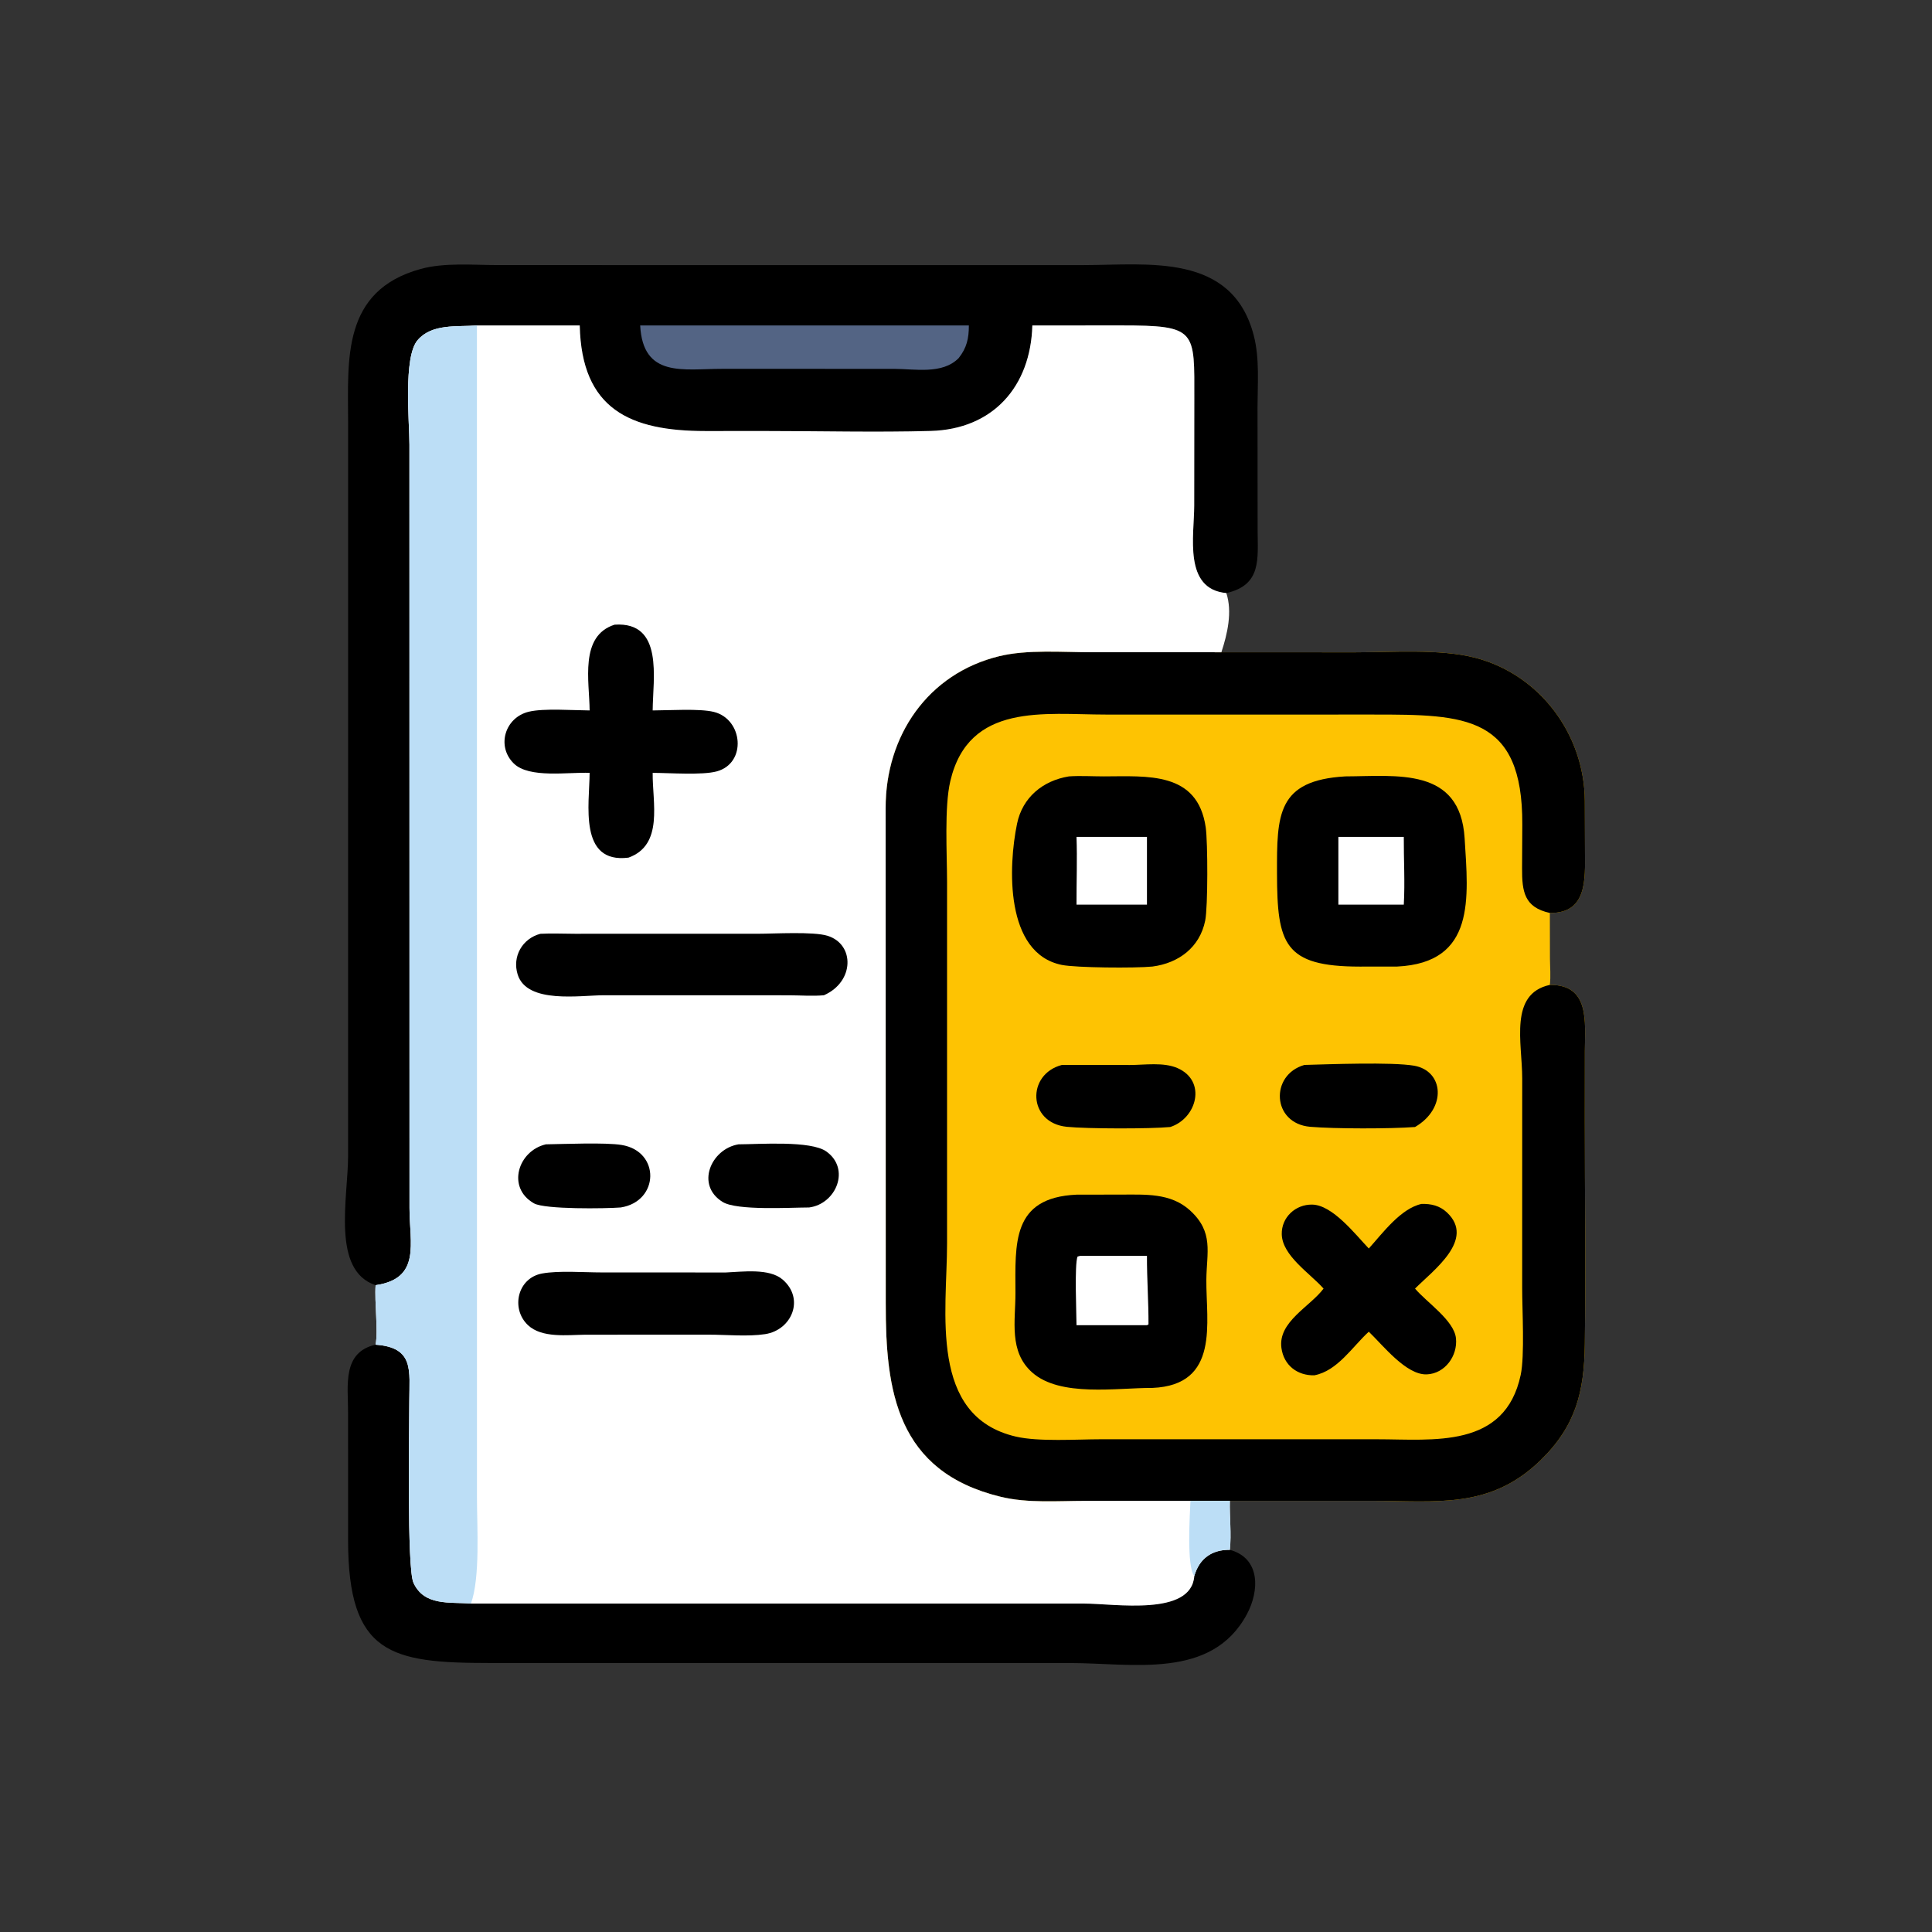 <svg version="1.1" xmlns="http://www.w3.org/2000/svg" style="display: block;" viewBox="0 0 2048 2048" width="512" height="512">
<rect x="0" y="0" width="2048" height="2048" fill="#333333" stroke="none"/>
<path transform="translate(0,0)" fill="rgb(0,0,0)" d="M 398.157 1425.42 C 439.425 1428.28 433.892 1453.17 433.885 1484.75 C 433.879 1512.97 431.197 1662.27 438.302 1677.8 C 449.74 1702.8 476.91 1697.96 499.209 1699.86 L 1149.47 1699.86 C 1181.47 1699.86 1262.91 1713.7 1265.98 1670.68 C 1271.23 1652.22 1284.59 1642.57 1303.68 1642.86 C 1336.46 1651.83 1335.01 1686.46 1321.77 1711.12 C 1284.3 1780.9 1200.74 1762.86 1133.09 1762.87 L 519.264 1762.85 C 414.405 1762.84 369.106 1753.83 368.986 1632.99 L 368.964 1496.79 C 368.981 1468.86 362.551 1433.39 398.157 1425.42 z"/>
<path transform="translate(0,0)" fill="rgb(0,0,0)" d="M 398.157 1362.36 C 351.001 1346.74 368.977 1269.76 369 1225.03 L 369.006 447.116 C 368.954 381.116 362.121 308.142 446.004 285.09 C 471.238 278.155 501.612 280.988 527.713 281.011 L 1148.91 281.022 C 1216.77 280.945 1306.31 267.532 1329.08 355.788 C 1335.32 379.977 1333.08 406.596 1333.02 431.424 L 1333.13 561.56 C 1333.17 592.211 1337.79 620.098 1299.98 628.68 C 1254.26 624.508 1265.89 568.018 1265.92 535.906 L 1266.03 423.876 C 1266.08 349.93 1269.16 344.957 1188.13 344.946 L 1094.33 344.991 C 1092.53 409.523 1052.87 455.02 986.517 456.836 C 928.168 458.434 869.361 456.881 810.968 456.901 L 747.867 456.932 C 667.896 456.928 616.484 433.88 614.543 344.991 L 505.569 344.991 C 484.428 346.669 457.988 342.791 442.697 360.561 C 427.265 378.494 434.017 447.706 434.015 471.189 L 434.085 1280.61 C 434.122 1318.06 446.57 1355.34 398.157 1362.36 z"/>
<path transform="translate(0,0)" fill="rgb(83,100,132)" d="M 678.611 344.991 L 1027.03 344.991 C 1027.07 358.616 1024.84 368.743 1016.23 379.604 C 998.877 397.18 969.853 390.997 947.378 391.007 L 765.205 390.999 C 724.246 390.982 681.594 400.781 678.611 344.991 z"/>
<path transform="translate(0,0)" fill="rgb(254,195,2)" d="M 1294.7 691.434 L 1435.95 691.505 C 1474.79 691.481 1526.06 687.636 1563.18 697.101 C 1632.17 714.692 1679.7 778.534 1679.97 849.301 L 1680.15 903.291 C 1680.31 932.127 1682.34 967.673 1643.81 967.778 L 1642.91 967.773 L 1643.01 1015.83 C 1643.09 1025.08 1643.97 1034.86 1642.91 1044.03 C 1685.5 1043.66 1680.14 1083.27 1680.02 1114.47 L 1679.97 1187.59 C 1679.96 1266.66 1681 1345.88 1679.98 1424.94 C 1679.33 1475.27 1670.47 1511.48 1633.22 1547.79 C 1579.51 1600.15 1522.98 1590.96 1453.6 1590.93 L 1303.68 1590.92 L 1261.93 1590.92 L 1150.27 1590.99 C 1121.03 1591 1089.56 1593.61 1061.03 1586.73 C 950.116 1559.98 938.787 1473.97 938.921 1381.62 L 938.803 856.477 C 938.682 779.841 983.67 713.91 1059.25 695.569 C 1089.27 688.285 1126.48 691.411 1157.5 691.404 L 1294.7 691.434 z"/>
<path transform="translate(0,0)" fill="rgb(0,0,0)" d="M 1382.74 1128.88 C 1408.27 1128.19 1475.42 1125.63 1498.96 1129.68 C 1530.39 1135.08 1534.09 1174.82 1500 1194.67 C 1473.81 1196.66 1414.96 1196.67 1388.91 1194.45 C 1348.21 1191 1345.96 1139.36 1382.74 1128.88 z"/>
<path transform="translate(0,0)" fill="rgb(0,0,0)" d="M 1125.67 1128.88 L 1197.75 1128.94 C 1213.44 1128.93 1233.25 1125.75 1248.09 1132.18 C 1279.47 1145.78 1268.78 1185.54 1240.53 1194.67 C 1219.43 1196.71 1152.63 1196.67 1130.79 1194.45 C 1089.48 1190.25 1087.94 1138.71 1125.67 1128.88 z"/>
<path transform="translate(0,0)" fill="rgb(0,0,0)" d="M 1506.86 1276.21 C 1517.01 1275.92 1526.16 1278.07 1533.74 1285.17 C 1564.43 1313.94 1519.21 1346.62 1500 1365.96 C 1512.27 1380.54 1541.37 1399.6 1543.38 1418.6 C 1545.33 1437.1 1531.86 1456.07 1512.52 1456.89 C 1490.62 1457.81 1465.94 1425.94 1450.98 1411.66 C 1433.46 1427.68 1417.83 1453.2 1393.24 1457.88 C 1375.26 1458.3 1360.85 1447.28 1358.36 1428.86 C 1354.61 1401.11 1388.83 1385.07 1403.03 1365.96 C 1388.8 1349.85 1359.22 1331.15 1358.72 1308.35 C 1358.32 1290.44 1373.31 1276.58 1391 1276.92 C 1412.62 1277.34 1436.58 1308.37 1450.98 1323.47 C 1465.59 1307.28 1484.76 1281.07 1506.86 1276.21 z"/>
<path transform="translate(0,0)" fill="rgb(0,0,0)" d="M 1426.03 823.007 C 1480.64 822.835 1547.86 812.764 1552.56 888.563 C 1556.49 952.027 1564.48 1020.57 1481.07 1024.58 L 1441.45 1024.63 C 1360.99 1024.59 1353.85 1000.52 1353.68 925.924 C 1353.53 863.694 1353.61 827.227 1426.03 823.007 z"/>
<path transform="translate(0,0)" fill="rgb(255,255,255)" d="M 1418.73 887.156 L 1488.08 887.156 C 1487.95 911.007 1489.44 935.177 1488.08 958.971 L 1418.73 958.971 L 1418.73 887.156 z"/>
<path transform="translate(0,0)" fill="rgb(0,0,0)" d="M 1133.09 823.007 C 1145.17 822.166 1157.86 823.008 1170.01 822.999 C 1215.83 822.963 1269.54 817.34 1278.12 877.112 C 1280.35 892.645 1280.5 961.444 1277.55 975.946 C 1271.82 1004.13 1249.58 1020.93 1221.62 1024.58 C 1202.95 1026.41 1140.56 1025.89 1125.58 1022.86 C 1064.97 1010.59 1068.79 918.148 1078.13 873.097 C 1083.89 845.28 1105.37 827.528 1133.09 823.007 z"/>
<path transform="translate(0,0)" fill="rgb(255,255,255)" d="M 1141.15 887.156 L 1215.82 887.156 L 1215.82 958.971 L 1141.15 958.971 C 1141.06 935.073 1142.01 911.026 1141.15 887.156 z"/>
<path transform="translate(0,0)" fill="rgb(0,0,0)" d="M 1141.15 1266.39 L 1187.95 1266.32 C 1213.73 1266.35 1240.66 1264.33 1261.21 1282.85 C 1287 1306.09 1279.04 1327.67 1278.78 1356.54 C 1278.37 1401.43 1293.43 1468.27 1221.62 1471.25 C 1184.08 1471.06 1123.83 1481.3 1094.09 1454.81 C 1069.2 1432.63 1076.48 1400.18 1076.41 1370.83 C 1076.3 1318.01 1072.22 1269.52 1141.15 1266.39 z"/>
<path transform="translate(0,0)" fill="rgb(255,255,255)" d="M 1144.92 1331.28 L 1215.82 1331.28 C 1215.74 1355.61 1217.58 1380.6 1217.45 1403.93 L 1215.82 1404.78 L 1141.15 1404.78 C 1141.11 1392.41 1138.85 1340.34 1142.25 1332 L 1144.92 1331.28 z"/>
<path transform="translate(0,0)" fill="rgb(0,0,0)" d="M 1294.7 691.434 L 1435.95 691.505 C 1474.79 691.481 1526.06 687.636 1563.18 697.101 C 1632.17 714.692 1679.7 778.534 1679.97 849.301 L 1680.15 903.291 C 1680.31 932.127 1682.34 967.673 1643.81 967.778 L 1642.91 967.773 C 1615.87 961.861 1613.36 945.256 1613.46 920.527 L 1613.7 873.978 C 1614.24 758.201 1552.8 757.483 1456.67 757.46 L 1172.07 757.461 C 1107.4 757.479 1026.99 744.429 1007.38 827.971 C 1000.92 855.455 1003.89 904.984 1003.92 934.803 L 1003.92 1318.2 C 1003.89 1390.63 984.101 1501.3 1076.86 1522.85 C 1101.17 1528.49 1141.29 1525.7 1167.14 1525.68 L 1459.81 1525.69 C 1519.11 1525.68 1595.32 1536.13 1612.01 1457.44 C 1616.37 1436.88 1613.53 1388.22 1613.57 1364.92 L 1613.61 1143.12 C 1613.62 1105.43 1599.36 1053.49 1642.91 1044.03 C 1685.5 1043.66 1680.14 1083.27 1680.02 1114.47 L 1679.97 1187.59 C 1679.96 1266.66 1681 1345.88 1679.98 1424.94 C 1679.33 1475.27 1670.47 1511.48 1633.22 1547.79 C 1579.51 1600.15 1522.98 1590.96 1453.6 1590.93 L 1303.68 1590.92 L 1261.93 1590.92 L 1150.27 1590.99 C 1121.03 1591 1089.56 1593.61 1061.03 1586.73 C 950.116 1559.98 938.787 1473.97 938.921 1381.62 L 938.803 856.477 C 938.682 779.841 983.67 713.91 1059.25 695.569 C 1089.27 688.285 1126.48 691.411 1157.5 691.404 L 1294.7 691.434 z"/>
<path transform="translate(0,0)" fill="rgb(255,255,255)" d="M 1094.33 344.991 L 1188.13 344.946 C 1269.16 344.957 1266.08 349.93 1266.03 423.876 L 1265.92 535.906 C 1265.89 568.018 1254.26 624.508 1299.98 628.68 C 1306.5 648.735 1301.1 671.986 1294.7 691.434 L 1157.5 691.404 C 1126.48 691.411 1089.27 688.285 1059.25 695.569 C 983.67 713.91 938.682 779.841 938.803 856.477 L 938.921 1381.62 C 938.787 1473.97 950.116 1559.98 1061.03 1586.73 C 1089.56 1593.61 1121.03 1591 1150.27 1590.99 L 1261.93 1590.92 L 1303.68 1590.92 C 1303.26 1607.99 1305.52 1626.01 1303.68 1642.86 C 1284.59 1642.57 1271.23 1652.22 1265.98 1670.68 C 1262.91 1713.7 1181.47 1699.86 1149.47 1699.86 L 499.209 1699.86 C 476.91 1697.96 449.74 1702.8 438.302 1677.8 C 431.197 1662.27 433.879 1512.97 433.885 1484.75 C 433.892 1453.17 439.425 1428.28 398.157 1425.42 C 401.031 1410.33 396.86 1380.39 398.157 1362.36 C 446.57 1355.34 434.122 1318.06 434.085 1280.61 L 434.015 471.189 C 434.017 447.706 427.265 378.494 442.697 360.561 C 457.988 342.791 484.428 346.669 505.569 344.991 L 614.543 344.991 C 616.484 433.88 667.896 456.928 747.867 456.932 L 810.968 456.901 C 869.361 456.881 928.168 458.434 986.517 456.836 C 1052.87 455.02 1092.53 409.523 1094.33 344.991 z"/>
<path transform="translate(0,0)" fill="rgb(188,222,246)" d="M 1261.93 1590.92 L 1303.68 1590.92 C 1303.26 1607.99 1305.52 1626.01 1303.68 1642.86 C 1284.59 1642.57 1271.23 1652.22 1265.98 1670.68 C 1257.74 1660.44 1261.3 1605.84 1261.93 1590.92 z"/>
<path transform="translate(0,0)" fill="rgb(0,0,0)" d="M 782.845 1213.04 C 804.833 1212.97 859.413 1208.85 875.924 1220.59 C 901.931 1239.09 886.294 1276.24 857.757 1279.96 C 837.46 1280.03 781.348 1283.4 766.215 1274.23 C 736.988 1256.51 753.564 1217.91 782.845 1213.04 z"/>
<path transform="translate(0,0)" fill="rgb(0,0,0)" d="M 578.691 1213.04 C 598.079 1212.75 641.667 1210.89 658.953 1213.71 C 700.17 1220.44 699 1273.51 658.022 1279.96 C 641.981 1281.22 577.516 1282.12 566.035 1275.6 C 536.63 1258.92 549.266 1219.73 578.691 1213.04 z"/>
<path transform="translate(0,0)" fill="rgb(0,0,0)" d="M 769.386 1348.88 C 787.016 1348.14 815.396 1344.17 829.568 1356.34 C 853.351 1376.77 839.377 1409.91 811.066 1414.24 C 792.742 1417.05 770.257 1414.81 751.443 1414.81 L 620.5 1414.85 C 601.62 1415.02 574.361 1418.72 559.549 1404.6 C 541.274 1387.19 548.49 1354.75 574.655 1349.96 C 592.316 1346.72 618.987 1348.83 637.488 1348.83 L 769.386 1348.88 z"/>
<path transform="translate(0,0)" fill="rgb(0,0,0)" d="M 572.79 989.862 C 584.885 989.235 597.111 989.819 609.227 989.841 L 803.245 989.822 C 820.681 989.82 862.196 987.279 877.301 991.999 C 906.214 1001.04 905.842 1040.77 873.372 1055.01 C 861.272 1056.12 848.415 1055.07 836.209 1055.05 L 640.269 1055 C 615.413 1055.01 558.694 1064.53 548.783 1033.11 C 542.711 1013.87 553.802 994.867 572.79 989.862 z"/>
<path transform="translate(0,0)" fill="rgb(0,0,0)" d="M 651.495 662.185 C 703.884 658.658 692.035 719.471 691.862 753.093 C 708.67 753.078 741.619 750.869 756.789 754.677 C 787.677 762.428 791.85 808.926 759.831 817.69 C 744.341 821.93 709.227 819.271 691.862 819.267 C 691.472 850.705 703.722 895.665 666.225 909.134 C 613.016 915.813 624.887 852.036 625.035 819.267 C 602.647 818.299 560.973 825.363 544.621 809.306 C 525.991 791.01 535.252 760.477 560.661 754.422 C 576.529 750.641 607.604 752.995 625.035 753.093 C 624.884 722.446 613.969 674.109 651.495 662.185 z"/>
<path transform="translate(0,0)" fill="rgb(188,222,246)" d="M 398.157 1362.36 C 446.57 1355.34 434.122 1318.06 434.085 1280.61 L 434.015 471.189 C 434.017 447.706 427.265 378.494 442.697 360.561 C 457.988 342.791 484.428 346.669 505.569 344.991 L 505.599 1587.38 C 505.597 1618.47 509.2 1672.24 499.209 1699.86 C 476.91 1697.96 449.74 1702.8 438.302 1677.8 C 431.197 1662.27 433.879 1512.97 433.885 1484.75 C 433.892 1453.17 439.425 1428.28 398.157 1425.42 C 401.031 1410.33 396.86 1380.39 398.157 1362.36 z"/>
</svg>